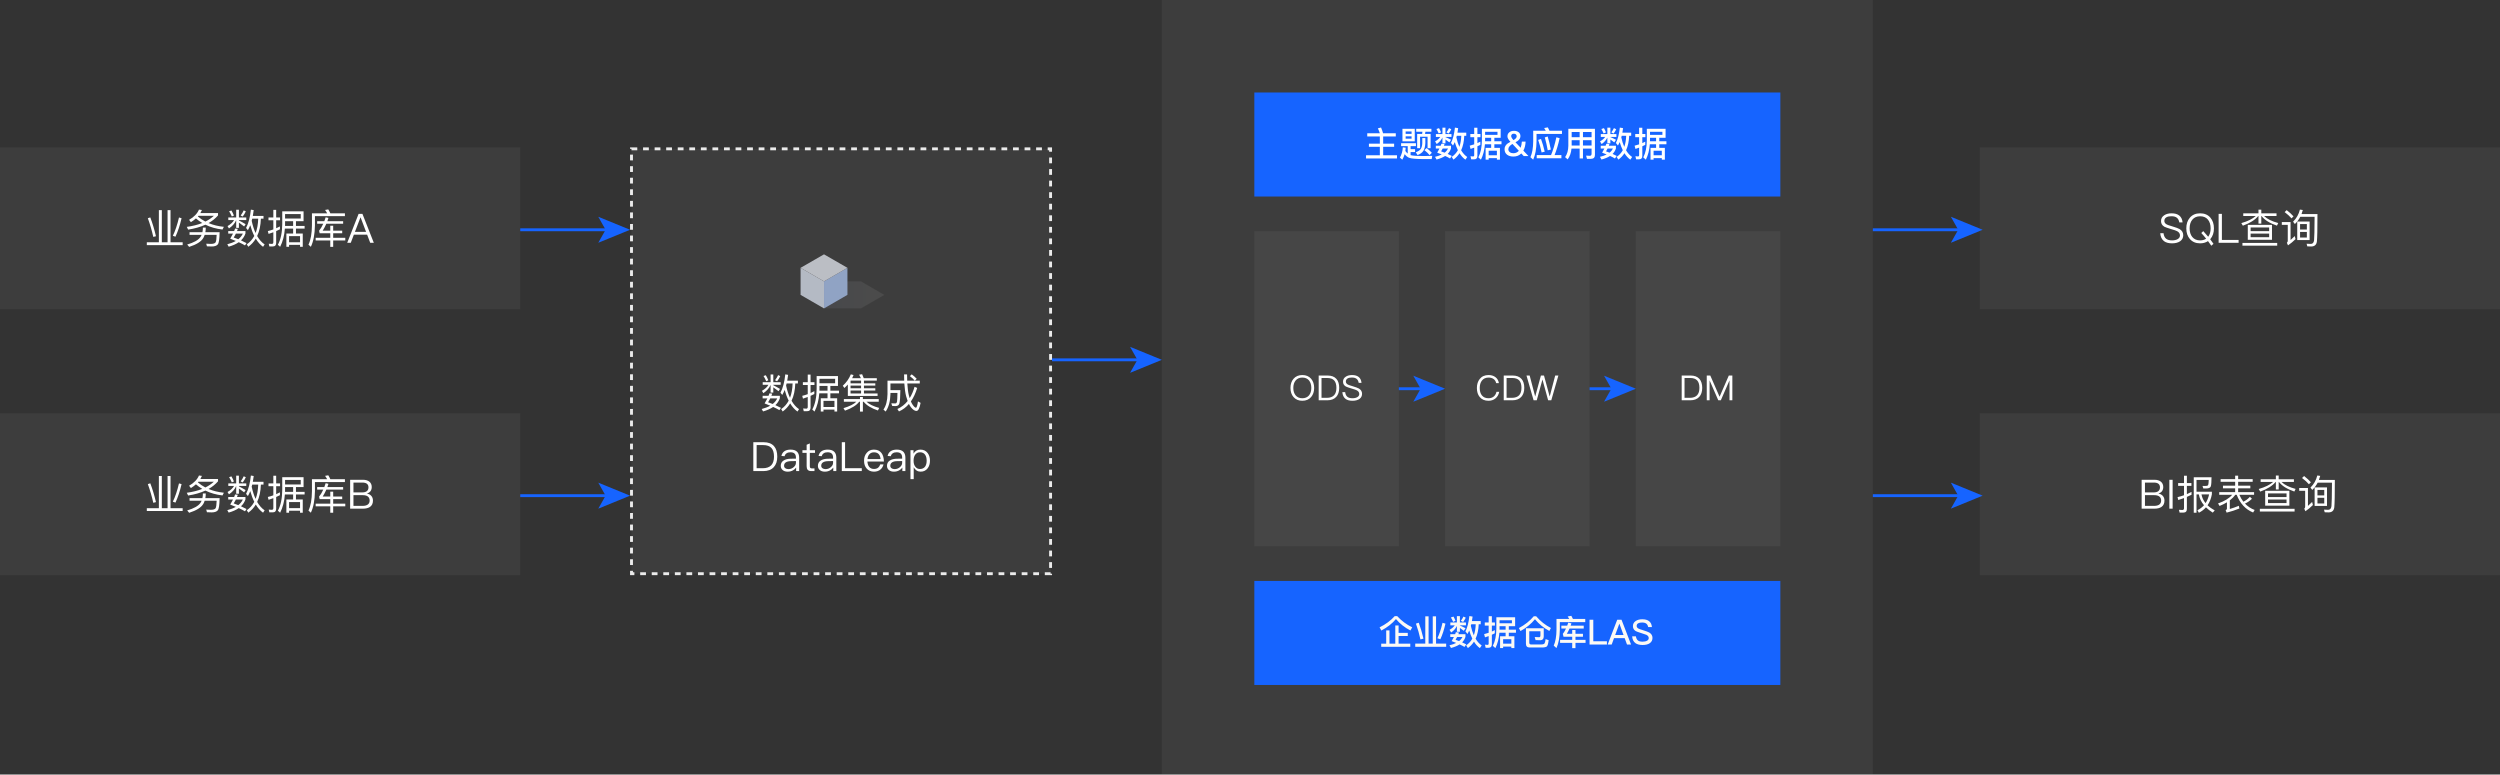 <svg width="865" height="268" viewBox="0 0 865 268" fill="none" xmlns="http://www.w3.org/2000/svg">
<rect x="0" y="0" width="865" height="268" fill="#333333" stroke="none"/>
<rect x="218.5" y="51.5" width="145" height="147" fill="white" fill-opacity="0.05"/>
<g opacity="0.7">
<path opacity="0.1" d="M297.882 97.35H285.105L293.211 102.032L285.105 106.713H297.882L305.999 102.032L297.882 97.35Z" fill="url(#paint0_linear_1619_5573)"/>
<path d="M285.109 106.713L293.215 102.032V92.669L285.109 97.35V106.713Z" fill="#B3CEFE"/>
<path d="M285.106 106.713L277.001 102.032V92.669L285.106 97.35V106.713Z" fill="#E7EFFE"/>
<path d="M285.105 97.351L277 92.669L285.105 88L293.211 92.669L285.105 97.351Z" fill="#F1F5FE"/>
</g>
<path d="M272.17 132.67H274.242C274.186 134.56 273.892 136.212 273.346 137.626C272.786 136.45 272.338 135.036 271.988 133.398L272.17 132.67ZM272.884 138.634C272.24 139.824 271.386 140.79 270.294 141.546L270.812 142.386C271.862 141.63 272.73 140.692 273.402 139.572C274.102 140.748 274.942 141.7 275.922 142.4L276.468 141.574C275.46 140.888 274.606 139.922 273.878 138.662C274.662 137.01 275.096 135.008 275.166 132.67H276.076V131.704H272.38C272.492 131.088 272.604 130.416 272.688 129.702L271.708 129.534C271.428 132.194 270.868 134.308 270.042 135.876L270.672 136.646C270.966 136.142 271.246 135.568 271.498 134.924C271.876 136.324 272.338 137.556 272.884 138.634ZM266.248 136.072C266.15 136.352 266.038 136.646 265.912 136.954H263.868V137.836H265.52C265.24 138.396 264.918 138.97 264.554 139.586C265.24 139.838 265.884 140.104 266.5 140.37C265.688 140.832 264.694 141.21 263.546 141.518L264.022 142.358C265.422 141.966 266.584 141.448 267.508 140.804C268.334 141.168 269.048 141.546 269.664 141.91L270.21 141.126C269.594 140.79 268.95 140.482 268.278 140.174C269.006 139.502 269.524 138.704 269.832 137.78V136.954H266.906C266.99 136.702 267.088 136.45 267.186 136.184L266.248 136.072ZM267.354 139.782C266.85 139.572 266.318 139.376 265.758 139.18C266.038 138.76 266.29 138.312 266.514 137.836H268.922C268.586 138.564 268.054 139.222 267.354 139.782ZM264.974 129.828L264.176 130.094C264.512 130.626 264.82 131.228 265.114 131.914L265.842 131.578C265.59 130.962 265.31 130.374 264.974 129.828ZM269.23 129.786C268.978 130.374 268.614 130.962 268.166 131.564L268.88 131.928C269.328 131.34 269.678 130.738 269.958 130.122L269.23 129.786ZM263.896 132.25V133.132H265.884C265.464 133.902 264.708 134.602 263.63 135.232L264.12 136.044C265.324 135.232 266.164 134.28 266.626 133.174V135.834H267.564V134.014C268.068 134.35 268.67 134.798 269.37 135.358L269.888 134.574C269.104 134.098 268.32 133.664 267.564 133.286V133.132H270.112V132.25H267.564V129.576H266.626V132.25H263.896ZM279.282 142.274C280.066 142.274 280.458 141.854 280.458 141.042V136.954C280.892 136.758 281.326 136.562 281.76 136.338V135.344C281.34 135.568 280.906 135.778 280.458 135.974V133.216H281.802V132.25H280.458V129.604H279.478V132.25H277.798V133.216H279.478V136.38C278.862 136.604 278.218 136.8 277.574 136.954L277.826 137.934C278.372 137.766 278.918 137.57 279.478 137.36V140.79C279.478 141.182 279.296 141.392 278.946 141.392C278.61 141.392 278.246 141.364 277.882 141.322L278.092 142.274H279.282ZM283.468 136.086H286.324V137.808H283.986V142.4H284.924V141.714H288.718V142.4H289.656V137.808H287.304V136.086H290.3V135.176H287.304V133.524H289.936V130.122H282.558V134.504C282.544 137.444 282.04 139.852 281.046 141.7L281.83 142.4C282.754 140.58 283.3 138.48 283.468 136.086ZM286.324 133.524V135.176H283.524C283.524 134.952 283.538 134.728 283.538 134.504V133.524H286.324ZM284.924 140.818V138.704H288.718V140.818H284.924ZM288.956 131.06V132.614H283.538V131.06H288.956ZM296.292 138.998C295.48 139.824 293.996 140.566 291.84 141.224L292.372 142.092C294.766 141.224 296.404 140.188 297.286 138.998H297.552V142.414H298.56V138.998H298.826C299.806 140.244 301.444 141.252 303.768 142.036L304.202 141.14C302.228 140.608 300.758 139.894 299.806 138.998H304.048V138.088H298.56V137.36H297.552V138.088H291.98V138.998H296.292ZM293.352 133.048V136.982H303.642V136.128H298.924V135.134H302.858V134.35H298.924V133.426H302.858V132.642H298.924V131.69H303.376V130.85H298.854C298.672 130.346 298.49 129.884 298.294 129.478L297.258 129.646C297.482 130.01 297.678 130.416 297.874 130.85H294.85C295.018 130.5 295.186 130.136 295.326 129.758L294.388 129.52C293.772 131.032 292.848 132.348 291.602 133.468L292.176 134.252C292.596 133.86 292.988 133.468 293.352 133.048ZM297.93 136.128H294.29V135.134H297.93V136.128ZM297.93 134.35H294.29V133.426H297.93V134.35ZM297.93 132.642H294.29V131.802L294.36 131.69H297.93V132.642ZM315.458 129.52L314.814 130.136C315.528 130.682 316.088 131.2 316.508 131.704H313.89C313.862 131.032 313.848 130.318 313.848 129.534H312.812C312.812 130.29 312.826 131.004 312.854 131.704H307.072V136.366C307.03 138.648 306.568 140.426 305.672 141.714L306.442 142.4C307.478 140.888 308.038 138.872 308.094 136.366V135.946H310.516C310.488 137.486 310.446 138.494 310.362 138.97C310.278 139.362 310.082 139.572 309.774 139.586C309.396 139.586 308.934 139.572 308.388 139.544L308.696 140.454C309.144 140.482 309.55 140.51 309.886 140.51C310.586 140.482 311.02 140.174 311.202 139.572C311.384 138.886 311.496 137.36 311.524 134.994H308.094V132.67H312.896C313.008 134.42 313.204 135.89 313.512 137.066C313.666 137.668 313.848 138.228 314.044 138.746C313.078 139.964 311.888 140.888 310.488 141.518L311.048 142.358C312.364 141.77 313.512 140.916 314.492 139.768C314.702 140.202 314.94 140.594 315.192 140.93C315.864 141.77 316.494 142.19 317.082 142.19C317.712 142.19 318.188 141.252 318.524 139.39L317.614 138.886C317.404 140.328 317.166 141.056 316.914 141.07C316.634 141.07 316.256 140.734 315.794 140.062C315.57 139.74 315.36 139.348 315.164 138.9C316.06 137.64 316.788 136.072 317.348 134.224L316.438 133.832C316.004 135.33 315.444 136.646 314.744 137.766C314.646 137.458 314.548 137.136 314.464 136.786C314.212 135.778 314.03 134.406 313.932 132.67H318.244V131.704H316.536L317.18 131.06C316.704 130.542 316.13 130.024 315.458 129.52ZM260.649 153.004V163H264.121C265.689 163 266.893 162.538 267.733 161.628C268.531 160.76 268.937 159.542 268.937 158.002C268.937 156.434 268.559 155.216 267.817 154.376C267.005 153.452 265.815 153.004 264.233 153.004H260.649ZM261.797 153.998H264.051C265.367 153.998 266.319 154.334 266.935 155.02C267.509 155.664 267.803 156.658 267.803 158.002C267.803 159.304 267.481 160.298 266.865 160.97C266.207 161.656 265.227 162.006 263.925 162.006H261.797V153.998ZM273.572 155.566C272.704 155.566 272.018 155.734 271.486 156.07C270.898 156.434 270.52 157.008 270.366 157.764L271.472 157.848C271.584 157.386 271.822 157.036 272.2 156.812C272.536 156.588 272.97 156.49 273.502 156.49C274.762 156.49 275.392 157.092 275.392 158.31V158.688L273.656 158.716C272.564 158.73 271.724 158.94 271.136 159.332C270.464 159.752 270.142 160.368 270.142 161.194C270.142 161.782 270.366 162.272 270.814 162.65C271.248 163.014 271.822 163.196 272.55 163.196C273.222 163.196 273.824 163.042 274.356 162.748C274.804 162.496 275.182 162.174 275.462 161.782V163H276.512V158.352C276.512 157.512 276.288 156.854 275.868 156.378C275.364 155.832 274.608 155.566 273.572 155.566ZM275.392 159.528V160.144C275.392 160.704 275.126 161.208 274.608 161.642C274.076 162.09 273.474 162.314 272.788 162.314C272.34 162.314 271.976 162.202 271.696 161.992C271.416 161.768 271.29 161.502 271.29 161.166C271.29 160.116 272.102 159.584 273.726 159.556L275.392 159.528ZM280.202 153.424L279.096 153.886V155.762H277.64V156.7H279.096V161.306C279.096 161.852 279.208 162.258 279.446 162.538C279.698 162.846 280.132 163 280.72 163H281.812V162.062H280.888C280.636 162.062 280.454 161.992 280.356 161.88C280.244 161.768 280.202 161.572 280.202 161.306V156.7H281.994V155.762H280.202V153.424ZM286.425 155.566C285.557 155.566 284.871 155.734 284.339 156.07C283.751 156.434 283.373 157.008 283.219 157.764L284.325 157.848C284.437 157.386 284.675 157.036 285.053 156.812C285.389 156.588 285.823 156.49 286.355 156.49C287.615 156.49 288.245 157.092 288.245 158.31V158.688L286.509 158.716C285.417 158.73 284.577 158.94 283.989 159.332C283.317 159.752 282.995 160.368 282.995 161.194C282.995 161.782 283.219 162.272 283.667 162.65C284.101 163.014 284.675 163.196 285.403 163.196C286.075 163.196 286.677 163.042 287.209 162.748C287.657 162.496 288.035 162.174 288.315 161.782V163H289.365V158.352C289.365 157.512 289.141 156.854 288.721 156.378C288.217 155.832 287.461 155.566 286.425 155.566ZM288.245 159.528V160.144C288.245 160.704 287.979 161.208 287.461 161.642C286.929 162.09 286.327 162.314 285.641 162.314C285.193 162.314 284.829 162.202 284.549 161.992C284.269 161.768 284.143 161.502 284.143 161.166C284.143 160.116 284.955 159.584 286.579 159.556L288.245 159.528ZM291.263 153.004V163H298.179V162.006H292.397V153.004H291.263ZM302.364 155.566C301.314 155.566 300.488 155.944 299.872 156.7C299.256 157.414 298.962 158.31 298.962 159.374C298.962 160.55 299.27 161.474 299.914 162.174C300.53 162.846 301.37 163.196 302.406 163.196C303.344 163.196 304.114 162.916 304.716 162.384C305.206 161.936 305.528 161.376 305.696 160.676H304.576C304.394 161.18 304.156 161.558 303.848 161.81C303.484 162.104 302.994 162.258 302.406 162.258C301.72 162.258 301.174 162.034 300.782 161.586C300.39 161.138 300.18 160.508 300.124 159.696H305.836C305.808 158.436 305.528 157.442 304.996 156.742C304.408 155.958 303.526 155.566 302.364 155.566ZM302.392 156.504C303.764 156.504 304.534 157.274 304.674 158.828H300.152C300.222 158.114 300.446 157.554 300.838 157.134C301.23 156.714 301.748 156.504 302.392 156.504ZM310.325 155.566C309.457 155.566 308.771 155.734 308.239 156.07C307.651 156.434 307.273 157.008 307.119 157.764L308.225 157.848C308.337 157.386 308.575 157.036 308.953 156.812C309.289 156.588 309.723 156.49 310.255 156.49C311.515 156.49 312.145 157.092 312.145 158.31V158.688L310.409 158.716C309.317 158.73 308.477 158.94 307.889 159.332C307.217 159.752 306.895 160.368 306.895 161.194C306.895 161.782 307.119 162.272 307.567 162.65C308.001 163.014 308.575 163.196 309.303 163.196C309.975 163.196 310.577 163.042 311.109 162.748C311.557 162.496 311.935 162.174 312.215 161.782V163H313.265V158.352C313.265 157.512 313.041 156.854 312.621 156.378C312.117 155.832 311.361 155.566 310.325 155.566ZM312.145 159.528V160.144C312.145 160.704 311.879 161.208 311.361 161.642C310.829 162.09 310.227 162.314 309.541 162.314C309.093 162.314 308.729 162.202 308.449 161.992C308.169 161.768 308.043 161.502 308.043 161.166C308.043 160.116 308.855 159.584 310.479 159.556L312.145 159.528ZM318.482 155.566C317.39 155.566 316.592 156.028 316.074 156.952V155.762H315.024V165.772H316.144V161.684C316.704 162.692 317.502 163.196 318.538 163.196C319.574 163.196 320.372 162.804 320.96 162.048C321.492 161.348 321.772 160.466 321.772 159.402C321.772 158.31 321.492 157.428 320.946 156.728C320.344 155.944 319.518 155.566 318.482 155.566ZM318.342 156.49C319.112 156.49 319.7 156.77 320.106 157.358C320.442 157.862 320.624 158.548 320.624 159.402C320.624 160.27 320.442 160.956 320.078 161.46C319.672 161.992 319.084 162.272 318.3 162.272C317.628 162.272 317.11 162.006 316.718 161.502C316.298 160.984 316.102 160.312 316.102 159.472V159.332C316.102 158.52 316.284 157.848 316.648 157.344C317.04 156.77 317.614 156.49 318.342 156.49Z" fill="white"/>
<rect x="218.5" y="51.5" width="145" height="147" stroke="#EBEBEB" stroke-dasharray="2 2"/>
<rect y="51" width="180" height="56" fill="white" fill-opacity="0.05"/>
<path d="M54.97 72.702V83.832H50.798V84.812H63.202V83.832H59.002V72.702H57.98V83.832H55.992V72.702H54.97ZM61.928 75.25C61.326 77.812 60.612 79.926 59.8 81.578L60.71 81.9C61.564 80.066 62.264 77.938 62.824 75.502L61.928 75.25ZM52.002 75.222L51.148 75.502C51.904 77.574 52.534 79.73 53.038 81.97L53.962 81.732C53.388 79.282 52.73 77.112 52.002 75.222ZM68.844 72.52C68.256 73.92 67.108 75.096 65.428 76.062L66.044 76.874C66.688 76.482 67.262 76.048 67.794 75.572C68.466 76.16 69.194 76.692 69.978 77.154C68.438 77.77 66.66 78.218 64.63 78.498L65.092 79.45C67.36 79.1 69.362 78.526 71.07 77.742C72.806 78.61 74.78 79.17 76.992 79.422L77.454 78.484C75.508 78.288 73.744 77.854 72.162 77.182C73.45 76.454 74.542 75.572 75.438 74.536V73.724H69.334C69.53 73.388 69.712 73.038 69.866 72.66L68.844 72.52ZM71.056 76.664C70.118 76.174 69.25 75.586 68.466 74.9L68.648 74.676H73.996C73.17 75.432 72.19 76.104 71.056 76.664ZM70.202 78.75C70.202 79.31 70.146 79.842 70.034 80.346H65.582V81.256H69.754C69.642 81.536 69.488 81.802 69.32 82.054C68.592 83.076 67.066 83.93 64.77 84.602L65.442 85.428C68.018 84.616 69.656 83.566 70.37 82.306C70.552 81.97 70.706 81.62 70.818 81.256H74.962C74.92 82.656 74.794 83.524 74.584 83.86C74.36 84.196 73.842 84.378 73.002 84.392L71.35 84.322L71.602 85.232C72.246 85.26 72.792 85.288 73.24 85.288C74.234 85.288 74.934 85.05 75.34 84.588C75.746 84.126 75.956 82.712 75.984 80.346H71.056C71.14 79.842 71.196 79.31 71.196 78.75H70.202ZM87.268 75.67H89.34C89.284 77.56 88.99 79.212 88.444 80.626C87.884 79.45 87.436 78.036 87.086 76.398L87.268 75.67ZM87.982 81.634C87.338 82.824 86.484 83.79 85.392 84.546L85.91 85.386C86.96 84.63 87.828 83.692 88.5 82.572C89.2 83.748 90.04 84.7 91.02 85.4L91.566 84.574C90.558 83.888 89.704 82.922 88.976 81.662C89.76 80.01 90.194 78.008 90.264 75.67H91.174V74.704H87.478C87.59 74.088 87.702 73.416 87.786 72.702L86.806 72.534C86.526 75.194 85.966 77.308 85.14 78.876L85.77 79.646C86.064 79.142 86.344 78.568 86.596 77.924C86.974 79.324 87.436 80.556 87.982 81.634ZM81.346 79.072C81.248 79.352 81.136 79.646 81.01 79.954H78.966V80.836H80.618C80.338 81.396 80.016 81.97 79.652 82.586C80.338 82.838 80.982 83.104 81.598 83.37C80.786 83.832 79.792 84.21 78.644 84.518L79.12 85.358C80.52 84.966 81.682 84.448 82.606 83.804C83.432 84.168 84.146 84.546 84.762 84.91L85.308 84.126C84.692 83.79 84.048 83.482 83.376 83.174C84.104 82.502 84.622 81.704 84.93 80.78V79.954H82.004C82.088 79.702 82.186 79.45 82.284 79.184L81.346 79.072ZM82.452 82.782C81.948 82.572 81.416 82.376 80.856 82.18C81.136 81.76 81.388 81.312 81.612 80.836H84.02C83.684 81.564 83.152 82.222 82.452 82.782ZM80.072 72.828L79.274 73.094C79.61 73.626 79.918 74.228 80.212 74.914L80.94 74.578C80.688 73.962 80.408 73.374 80.072 72.828ZM84.328 72.786C84.076 73.374 83.712 73.962 83.264 74.564L83.978 74.928C84.426 74.34 84.776 73.738 85.056 73.122L84.328 72.786ZM78.994 75.25V76.132H80.982C80.562 76.902 79.806 77.602 78.728 78.232L79.218 79.044C80.422 78.232 81.262 77.28 81.724 76.174V78.834H82.662V77.014C83.166 77.35 83.768 77.798 84.468 78.358L84.986 77.574C84.202 77.098 83.418 76.664 82.662 76.286V76.132H85.21V75.25H82.662V72.576H81.724V75.25H78.994ZM94.38 85.274C95.164 85.274 95.556 84.854 95.556 84.042V79.954C95.99 79.758 96.424 79.562 96.858 79.338V78.344C96.438 78.568 96.004 78.778 95.556 78.974V76.216H96.9V75.25H95.556V72.604H94.576V75.25H92.896V76.216H94.576V79.38C93.96 79.604 93.316 79.8 92.672 79.954L92.924 80.934C93.47 80.766 94.016 80.57 94.576 80.36V83.79C94.576 84.182 94.394 84.392 94.044 84.392C93.708 84.392 93.344 84.364 92.98 84.322L93.19 85.274H94.38ZM98.566 79.086H101.422V80.808H99.084V85.4H100.022V84.714H103.816V85.4H104.754V80.808H102.402V79.086H105.398V78.176H102.402V76.524H105.034V73.122H97.656V77.504C97.642 80.444 97.138 82.852 96.144 84.7L96.928 85.4C97.852 83.58 98.398 81.48 98.566 79.086ZM101.422 76.524V78.176H98.622C98.622 77.952 98.636 77.728 98.636 77.504V76.524H101.422ZM100.022 83.818V81.704H103.816V83.818H100.022ZM104.054 74.06V75.614H98.636V74.06H104.054ZM113.588 72.45L112.468 72.646C112.72 72.982 112.972 73.374 113.196 73.808H107.932V77.98C107.904 80.836 107.498 83.062 106.728 84.658L107.554 85.4C108.45 83.552 108.912 81.074 108.968 77.98V74.788H119.342V73.808H114.302C114.078 73.304 113.84 72.856 113.588 72.45ZM112.678 75.18C112.524 75.642 112.37 76.09 112.216 76.524H109.738V77.406H111.852C111.418 78.372 110.928 79.184 110.396 79.842L110.606 80.71H114.274V82.278H109.22V83.202H114.274V85.414H115.282V83.202H119.468V82.278H115.282V80.71H118.404V79.8H115.282V78.106H114.274V79.8H111.656C112.104 79.1 112.524 78.302 112.916 77.406H118.726V76.524H113.266C113.392 76.16 113.518 75.796 113.644 75.404L112.678 75.18ZM124.074 74.004L120.14 84H121.372L122.436 81.2H127.028L128.092 84H129.338L125.404 74.004H124.074ZM122.8 80.234L124.718 75.236H124.774L126.664 80.234H122.8Z" fill="white"/>
<rect y="143" width="180" height="56" fill="white" fill-opacity="0.05"/>
<path d="M54.97 164.702V175.832H50.798V176.812H63.202V175.832H59.002V164.702H57.98V175.832H55.992V164.702H54.97ZM61.928 167.25C61.326 169.812 60.612 171.926 59.8 173.578L60.71 173.9C61.564 172.066 62.264 169.938 62.824 167.502L61.928 167.25ZM52.002 167.222L51.148 167.502C51.904 169.574 52.534 171.73 53.038 173.97L53.962 173.732C53.388 171.282 52.73 169.112 52.002 167.222ZM68.844 164.52C68.256 165.92 67.108 167.096 65.428 168.062L66.044 168.874C66.688 168.482 67.262 168.048 67.794 167.572C68.466 168.16 69.194 168.692 69.978 169.154C68.438 169.77 66.66 170.218 64.63 170.498L65.092 171.45C67.36 171.1 69.362 170.526 71.07 169.742C72.806 170.61 74.78 171.17 76.992 171.422L77.454 170.484C75.508 170.288 73.744 169.854 72.162 169.182C73.45 168.454 74.542 167.572 75.438 166.536V165.724H69.334C69.53 165.388 69.712 165.038 69.866 164.66L68.844 164.52ZM71.056 168.664C70.118 168.174 69.25 167.586 68.466 166.9L68.648 166.676H73.996C73.17 167.432 72.19 168.104 71.056 168.664ZM70.202 170.75C70.202 171.31 70.146 171.842 70.034 172.346H65.582V173.256H69.754C69.642 173.536 69.488 173.802 69.32 174.054C68.592 175.076 67.066 175.93 64.77 176.602L65.442 177.428C68.018 176.616 69.656 175.566 70.37 174.306C70.552 173.97 70.706 173.62 70.818 173.256H74.962C74.92 174.656 74.794 175.524 74.584 175.86C74.36 176.196 73.842 176.378 73.002 176.392L71.35 176.322L71.602 177.232C72.246 177.26 72.792 177.288 73.24 177.288C74.234 177.288 74.934 177.05 75.34 176.588C75.746 176.126 75.956 174.712 75.984 172.346H71.056C71.14 171.842 71.196 171.31 71.196 170.75H70.202ZM87.268 167.67H89.34C89.284 169.56 88.99 171.212 88.444 172.626C87.884 171.45 87.436 170.036 87.086 168.398L87.268 167.67ZM87.982 173.634C87.338 174.824 86.484 175.79 85.392 176.546L85.91 177.386C86.96 176.63 87.828 175.692 88.5 174.572C89.2 175.748 90.04 176.7 91.02 177.4L91.566 176.574C90.558 175.888 89.704 174.922 88.976 173.662C89.76 172.01 90.194 170.008 90.264 167.67H91.174V166.704H87.478C87.59 166.088 87.702 165.416 87.786 164.702L86.806 164.534C86.526 167.194 85.966 169.308 85.14 170.876L85.77 171.646C86.064 171.142 86.344 170.568 86.596 169.924C86.974 171.324 87.436 172.556 87.982 173.634ZM81.346 171.072C81.248 171.352 81.136 171.646 81.01 171.954H78.966V172.836H80.618C80.338 173.396 80.016 173.97 79.652 174.586C80.338 174.838 80.982 175.104 81.598 175.37C80.786 175.832 79.792 176.21 78.644 176.518L79.12 177.358C80.52 176.966 81.682 176.448 82.606 175.804C83.432 176.168 84.146 176.546 84.762 176.91L85.308 176.126C84.692 175.79 84.048 175.482 83.376 175.174C84.104 174.502 84.622 173.704 84.93 172.78V171.954H82.004C82.088 171.702 82.186 171.45 82.284 171.184L81.346 171.072ZM82.452 174.782C81.948 174.572 81.416 174.376 80.856 174.18C81.136 173.76 81.388 173.312 81.612 172.836H84.02C83.684 173.564 83.152 174.222 82.452 174.782ZM80.072 164.828L79.274 165.094C79.61 165.626 79.918 166.228 80.212 166.914L80.94 166.578C80.688 165.962 80.408 165.374 80.072 164.828ZM84.328 164.786C84.076 165.374 83.712 165.962 83.264 166.564L83.978 166.928C84.426 166.34 84.776 165.738 85.056 165.122L84.328 164.786ZM78.994 167.25V168.132H80.982C80.562 168.902 79.806 169.602 78.728 170.232L79.218 171.044C80.422 170.232 81.262 169.28 81.724 168.174V170.834H82.662V169.014C83.166 169.35 83.768 169.798 84.468 170.358L84.986 169.574C84.202 169.098 83.418 168.664 82.662 168.286V168.132H85.21V167.25H82.662V164.576H81.724V167.25H78.994ZM94.38 177.274C95.164 177.274 95.556 176.854 95.556 176.042V171.954C95.99 171.758 96.424 171.562 96.858 171.338V170.344C96.438 170.568 96.004 170.778 95.556 170.974V168.216H96.9V167.25H95.556V164.604H94.576V167.25H92.896V168.216H94.576V171.38C93.96 171.604 93.316 171.8 92.672 171.954L92.924 172.934C93.47 172.766 94.016 172.57 94.576 172.36V175.79C94.576 176.182 94.394 176.392 94.044 176.392C93.708 176.392 93.344 176.364 92.98 176.322L93.19 177.274H94.38ZM98.566 171.086H101.422V172.808H99.084V177.4H100.022V176.714H103.816V177.4H104.754V172.808H102.402V171.086H105.398V170.176H102.402V168.524H105.034V165.122H97.656V169.504C97.642 172.444 97.138 174.852 96.144 176.7L96.928 177.4C97.852 175.58 98.398 173.48 98.566 171.086ZM101.422 168.524V170.176H98.622C98.622 169.952 98.636 169.728 98.636 169.504V168.524H101.422ZM100.022 175.818V173.704H103.816V175.818H100.022ZM104.054 166.06V167.614H98.636V166.06H104.054ZM113.588 164.45L112.468 164.646C112.72 164.982 112.972 165.374 113.196 165.808H107.932V169.98C107.904 172.836 107.498 175.062 106.728 176.658L107.554 177.4C108.45 175.552 108.912 173.074 108.968 169.98V166.788H119.342V165.808H114.302C114.078 165.304 113.84 164.856 113.588 164.45ZM112.678 167.18C112.524 167.642 112.37 168.09 112.216 168.524H109.738V169.406H111.852C111.418 170.372 110.928 171.184 110.396 171.842L110.606 172.71H114.274V174.278H109.22V175.202H114.274V177.414H115.282V175.202H119.468V174.278H115.282V172.71H118.404V171.8H115.282V170.106H114.274V171.8H111.656C112.104 171.1 112.524 170.302 112.916 169.406H118.726V168.524H113.266C113.392 168.16 113.518 167.796 113.644 167.404L112.678 167.18ZM121.148 166.004V176H125.586C126.608 176 127.42 175.79 128.008 175.398C128.694 174.922 129.044 174.194 129.044 173.214C129.044 172.542 128.848 172.01 128.484 171.59C128.12 171.17 127.616 170.89 126.958 170.778C127.462 170.61 127.868 170.344 128.176 169.98C128.47 169.574 128.624 169.084 128.624 168.524C128.624 167.74 128.358 167.124 127.826 166.676C127.28 166.228 126.538 166.004 125.614 166.004H121.148ZM122.296 166.97H125.348C126.048 166.97 126.58 167.096 126.944 167.376C127.308 167.656 127.49 168.076 127.49 168.636C127.49 169.21 127.294 169.644 126.93 169.938C126.566 170.218 126.034 170.372 125.334 170.372H122.296V166.97ZM122.296 171.324H125.488C126.258 171.324 126.846 171.464 127.252 171.772C127.672 172.08 127.896 172.556 127.896 173.2C127.896 173.844 127.644 174.334 127.154 174.642C126.734 174.894 126.188 175.034 125.488 175.034H122.296V171.324Z" fill="white"/>
<rect x="685" y="51" width="180" height="56" fill="white" fill-opacity="0.05"/>
<path d="M751.368 73.808C750.332 73.808 749.478 74.032 748.82 74.48C748.078 74.956 747.714 75.642 747.714 76.51C747.714 77.35 748.092 77.994 748.862 78.442C749.184 78.61 749.954 78.89 751.158 79.254C752.278 79.576 752.992 79.814 753.272 79.982C753.93 80.332 754.266 80.822 754.266 81.452C754.266 81.984 754.014 82.404 753.51 82.712C753.006 83.02 752.334 83.174 751.522 83.174C750.626 83.174 749.954 82.978 749.492 82.614C748.988 82.208 748.68 81.564 748.582 80.696H747.448C747.532 81.928 747.966 82.838 748.75 83.44C749.422 83.944 750.346 84.196 751.522 84.196C752.712 84.196 753.65 83.944 754.35 83.454C755.05 82.95 755.4 82.25 755.4 81.382C755.4 80.472 754.98 79.772 754.154 79.268C753.734 79.016 752.866 78.694 751.55 78.302C750.584 78.022 749.968 77.812 749.716 77.672C749.142 77.364 748.862 76.958 748.862 76.454C748.862 75.88 749.1 75.46 749.576 75.18C749.996 74.928 750.57 74.816 751.312 74.816C752.124 74.816 752.754 74.984 753.202 75.348C753.636 75.698 753.916 76.23 754.042 76.958H755.176C755.078 75.908 754.7 75.11 754.028 74.578C753.384 74.06 752.488 73.808 751.368 73.808ZM761.25 73.808C759.738 73.808 758.562 74.312 757.694 75.32C756.868 76.272 756.462 77.504 756.462 79.016C756.462 80.514 756.868 81.746 757.694 82.698C758.562 83.692 759.738 84.196 761.236 84.196C762.3 84.196 763.21 83.93 763.966 83.426C764.344 83.93 764.722 84.462 765.114 85.022L765.87 84.364C765.492 83.818 765.114 83.286 764.722 82.782C764.736 82.754 764.764 82.726 764.792 82.698C765.604 81.746 766.024 80.528 766.024 79.016C766.024 77.49 765.604 76.258 764.792 75.306C763.924 74.298 762.734 73.808 761.25 73.808ZM761.25 74.83C762.398 74.83 763.294 75.208 763.938 75.978C764.554 76.734 764.876 77.742 764.876 79.016C764.876 80.206 764.596 81.172 764.036 81.914C763.476 81.228 762.902 80.584 762.328 79.968L761.642 80.626C762.202 81.214 762.762 81.872 763.322 82.586C762.762 82.978 762.062 83.174 761.236 83.174C760.088 83.174 759.178 82.782 758.534 81.998C757.918 81.242 757.61 80.248 757.61 79.016C757.61 77.77 757.918 76.776 758.534 76.02C759.192 75.222 760.102 74.83 761.25 74.83ZM767.642 74.004V84H774.558V83.006H768.776V74.004H767.642ZM777.735 77.812V82.964H786.107V77.812H777.735ZM785.127 82.068H778.715V80.836H785.127V82.068ZM778.715 79.982V78.708H785.127V79.982H778.715ZM776.167 73.822V74.746H780.493C779.401 75.726 777.735 76.552 775.495 77.196L776.027 78.092C778.477 77.21 780.255 76.09 781.347 74.746H781.431V77.364H782.411V74.746H782.495C783.531 76.118 785.309 77.224 787.829 78.078L788.263 77.168C786.051 76.58 784.427 75.768 783.377 74.746H787.675V73.822H782.411V72.534H781.431V73.822H776.167ZM775.887 84.056V84.994H787.913V84.056H775.887ZM794.843 76.65V83.062H799.127V76.65H794.843ZM798.175 82.194H795.823V80.248H798.175V82.194ZM795.823 79.408V77.518H798.175V79.408H795.823ZM795.767 72.52C795.361 74.172 794.577 75.558 793.401 76.706L794.031 77.518C794.787 76.79 795.403 75.95 795.893 75.012H800.849C800.821 79.548 800.765 82.264 800.667 83.146C800.555 83.972 800.177 84.392 799.533 84.392C799.127 84.392 798.651 84.364 798.091 84.336L798.329 85.246C798.959 85.274 799.407 85.288 799.659 85.288C800.835 85.288 801.507 84.7 801.647 83.538C801.773 82.334 801.843 79.17 801.843 74.06H796.327C796.495 73.612 796.649 73.15 796.775 72.66L795.767 72.52ZM791.189 72.702L790.489 73.388C791.497 74.144 792.281 74.872 792.869 75.558L793.555 74.858C792.911 74.13 792.113 73.416 791.189 72.702ZM789.509 76.846V77.812H791.567V83.384C791.567 83.608 791.455 83.818 791.259 84L791.651 84.896C792.575 84.266 793.443 83.552 794.255 82.74L793.975 81.676C793.457 82.194 792.981 82.656 792.533 83.048V76.846H789.509Z" fill="white"/>
<rect x="685" y="143" width="180" height="56" fill="white" fill-opacity="0.05"/>
<path d="M741.008 166.004V176H745.446C746.468 176 747.28 175.79 747.868 175.398C748.554 174.922 748.904 174.194 748.904 173.214C748.904 172.542 748.708 172.01 748.344 171.59C747.98 171.17 747.476 170.89 746.818 170.778C747.322 170.61 747.728 170.344 748.036 169.98C748.33 169.574 748.484 169.084 748.484 168.524C748.484 167.74 748.218 167.124 747.686 166.676C747.14 166.228 746.398 166.004 745.474 166.004H741.008ZM742.156 166.97H745.208C745.908 166.97 746.44 167.096 746.804 167.376C747.168 167.656 747.35 168.076 747.35 168.636C747.35 169.21 747.154 169.644 746.79 169.938C746.426 170.218 745.894 170.372 745.194 170.372H742.156V166.97ZM742.156 171.324H745.348C746.118 171.324 746.706 171.464 747.112 171.772C747.532 172.08 747.756 172.556 747.756 173.2C747.756 173.844 747.504 174.334 747.014 174.642C746.594 174.894 746.048 175.034 745.348 175.034H742.156V171.324ZM750.595 166.004V176H751.729V166.004H750.595ZM758.271 170.19C757.739 170.47 757.207 170.722 756.661 170.96V168.104H758.229V167.138H756.661V164.604H755.667V167.138H753.637V168.104H755.667V171.352C754.939 171.604 754.197 171.828 753.427 172.01L753.679 173.004C754.351 172.794 755.023 172.57 755.667 172.332V175.86C755.667 176.252 755.471 176.462 755.093 176.462C754.715 176.462 754.323 176.434 753.917 176.392L754.141 177.358H755.443C756.255 177.358 756.661 176.938 756.661 176.098V171.926C757.207 171.702 757.739 171.45 758.271 171.184V170.19ZM759.993 171.072H760.805C761.029 172.416 761.617 173.662 762.583 174.81C761.967 175.51 761.211 176.084 760.315 176.532L760.805 177.414C761.757 176.938 762.583 176.308 763.255 175.538C763.899 176.182 764.697 176.784 765.621 177.372L766.293 176.602C765.313 176.056 764.487 175.468 763.815 174.824C764.543 173.774 765.033 172.5 765.313 171.016V170.148H759.993V166.06H764.221C764.193 166.928 764.137 167.502 764.039 167.768C763.941 167.936 763.815 168.034 763.661 168.09C763.493 168.118 763.227 168.146 762.891 168.146C762.555 168.146 762.289 168.132 762.065 168.132L762.345 169.014H763.353C764.249 169.014 764.781 168.748 764.949 168.244C765.103 167.726 765.187 166.69 765.187 165.136H759.041V177.4H759.993V171.072ZM761.715 171.072H764.347C764.095 172.22 763.689 173.228 763.129 174.082C762.373 173.172 761.911 172.164 761.715 171.072ZM768.337 165.78V166.704H773.363V168.034H769.149V168.958H773.363V170.288H767.847V171.198H772.341C771.305 172.416 769.681 173.41 767.441 174.194L767.973 175.062C768.925 174.684 769.765 174.264 770.521 173.802V176C770.521 176.224 770.367 176.392 770.073 176.504L770.409 177.372C771.907 177.008 773.377 176.532 774.833 175.944L774.637 175.006C773.601 175.426 772.565 175.804 771.515 176.112V173.13C772.285 172.542 772.915 171.898 773.405 171.198H773.895C775.071 174.236 776.975 176.28 779.579 177.33L780.111 176.448C778.809 175.958 777.689 175.216 776.765 174.236C777.661 173.844 778.459 173.284 779.173 172.57L778.473 171.898C777.745 172.668 776.989 173.228 776.205 173.592C775.659 172.892 775.197 172.094 774.819 171.198H779.915V170.288H774.399V168.958H778.613V168.034H774.399V166.704H779.425V165.78H774.399V164.59H773.363V165.78H768.337ZM783.751 169.812V174.964H792.123V169.812H783.751ZM791.143 174.068H784.731V172.836H791.143V174.068ZM784.731 171.982V170.708H791.143V171.982H784.731ZM782.183 165.822V166.746H786.509C785.417 167.726 783.751 168.552 781.511 169.196L782.043 170.092C784.493 169.21 786.271 168.09 787.363 166.746H787.447V169.364H788.427V166.746H788.511C789.547 168.118 791.325 169.224 793.845 170.078L794.279 169.168C792.067 168.58 790.443 167.768 789.393 166.746H793.691V165.822H788.427V164.534H787.447V165.822H782.183ZM781.903 176.056V176.994H793.929V176.056H781.903ZM800.859 168.65V175.062H805.143V168.65H800.859ZM804.191 174.194H801.839V172.248H804.191V174.194ZM801.839 171.408V169.518H804.191V171.408H801.839ZM801.783 164.52C801.377 166.172 800.593 167.558 799.417 168.706L800.047 169.518C800.803 168.79 801.419 167.95 801.909 167.012H806.865C806.837 171.548 806.781 174.264 806.683 175.146C806.571 175.972 806.193 176.392 805.549 176.392C805.143 176.392 804.667 176.364 804.107 176.336L804.345 177.246C804.975 177.274 805.423 177.288 805.675 177.288C806.851 177.288 807.523 176.7 807.663 175.538C807.789 174.334 807.859 171.17 807.859 166.06H802.343C802.511 165.612 802.665 165.15 802.791 164.66L801.783 164.52ZM797.205 164.702L796.505 165.388C797.513 166.144 798.297 166.872 798.885 167.558L799.571 166.858C798.927 166.13 798.129 165.416 797.205 164.702ZM795.525 168.846V169.812H797.583V175.384C797.583 175.608 797.471 175.818 797.275 176L797.667 176.896C798.591 176.266 799.459 175.552 800.271 174.74L799.991 173.676C799.473 174.194 798.997 174.656 798.549 175.048V168.846H795.525Z" fill="white"/>
<rect x="402" width="246" height="268" fill="white" fill-opacity="0.05"/>
<rect x="434" y="32" width="182" height="36" fill="#1664FF"/>
<path d="M477.424 47.22V49.716H473.644V50.784H477.424V53.712H472.648V54.828H483.364V53.712H478.576V50.784H482.368V49.716H478.576V47.22H482.944V46.104H478.504L478.54 46.092C478.372 45.492 478.144 44.832 477.844 44.112L476.74 44.412C477.004 44.952 477.232 45.516 477.424 46.104H473.068V47.22H477.424ZM492.664 53.988C490.288 53.988 488.764 53.88 488.116 53.688C488.104 53.688 488.092 53.676 488.068 53.676V52.608H489.616V51.6H488.068V50.568H489.916V49.536H484.78V50.568H487.072V53.136C486.784 52.896 486.508 52.608 486.256 52.248C486.316 51.888 486.352 51.504 486.376 51.108L485.368 50.976C485.308 52.284 484.972 53.472 484.372 54.528L485.188 55.26C485.536 54.672 485.812 54.036 486.016 53.34C486.46 53.928 486.964 54.348 487.54 54.588C488.26 54.888 490.048 55.044 492.928 55.044H495.364L495.556 53.916C494.92 53.964 493.96 53.988 492.664 53.988ZM485.248 44.556V48.912H489.508V44.556H485.248ZM488.404 47.976H486.352V47.172H488.404V47.976ZM486.352 46.308V45.492H488.404V46.308H486.352ZM490.012 44.556V45.588H492.16C492.136 45.84 492.1 46.092 492.052 46.344H490.336V51.276H491.344V47.316H493.936V51.276H494.992V46.344H493.06C493.108 46.104 493.156 45.852 493.192 45.588H495.268V44.556H490.012ZM493.612 51.228L492.844 51.948C493.612 52.56 494.2 53.136 494.632 53.664L495.424 52.872C494.932 52.32 494.332 51.768 493.612 51.228ZM492.112 47.772V49.5C492.088 50.316 491.92 50.988 491.62 51.492C491.308 51.972 490.72 52.368 489.856 52.68L490.468 53.652C491.392 53.316 492.064 52.824 492.484 52.2C492.892 51.528 493.12 50.628 493.168 49.5V47.772H492.112ZM504.052 46.992H505.6C505.552 48.432 505.336 49.704 504.94 50.808C504.52 49.872 504.172 48.78 503.908 47.532C503.956 47.364 504.004 47.184 504.052 46.992ZM504.424 51.972C503.896 52.92 503.188 53.688 502.3 54.288L502.888 55.236C503.728 54.636 504.436 53.892 505 53.016C505.576 53.94 506.248 54.684 507.028 55.248L507.664 54.324C506.848 53.772 506.152 52.992 505.552 51.996C506.2 50.616 506.56 48.948 506.632 46.992H507.328V45.9H504.28C504.376 45.408 504.448 44.892 504.52 44.34L503.404 44.148C503.164 46.38 502.708 48.156 502.036 49.476L502.756 50.364C502.972 50.004 503.164 49.596 503.356 49.164C503.656 50.208 504.016 51.144 504.424 51.972ZM498.736 49.728C498.664 49.944 498.58 50.184 498.484 50.424H496.792V51.396H498.052C497.824 51.852 497.56 52.32 497.272 52.824C497.824 53.04 498.352 53.244 498.844 53.448C498.196 53.784 497.416 54.048 496.516 54.264L497.044 55.2C498.232 54.888 499.228 54.48 500.02 53.964C500.68 54.264 501.244 54.552 501.712 54.84L502.324 53.952C501.868 53.712 501.388 53.472 500.896 53.256C501.448 52.704 501.832 52.068 502.048 51.348V50.424H499.6C499.672 50.232 499.732 50.052 499.804 49.86L498.736 49.728ZM499.852 52.824C499.456 52.656 499.048 52.512 498.628 52.368C498.82 52.056 499 51.732 499.168 51.396H501.028C500.764 51.924 500.38 52.404 499.852 52.824ZM497.908 44.34L497.008 44.64C497.284 45.084 497.548 45.6 497.788 46.176L498.604 45.804C498.4 45.276 498.172 44.796 497.908 44.34ZM501.352 44.328C501.136 44.808 500.836 45.3 500.452 45.804L501.244 46.212C501.616 45.72 501.916 45.216 502.156 44.712L501.352 44.328ZM496.816 46.38V47.376H498.328C497.968 47.928 497.38 48.444 496.54 48.924L497.104 49.848C498.028 49.2 498.688 48.444 499.084 47.58V49.608H500.128V48.264C500.5 48.504 500.944 48.84 501.472 49.26L502.072 48.36C501.412 48.012 500.764 47.7 500.128 47.436V47.376H502.216V46.38H500.128V44.172H499.084V46.38H496.816ZM510.052 55.128C510.796 55.128 511.18 54.732 511.18 53.94V50.616C511.516 50.46 511.852 50.292 512.2 50.124V49.008C511.864 49.188 511.516 49.356 511.18 49.512V47.46H512.236V46.368H511.18V44.196H510.076V46.368H508.732V47.46H510.076V49.944C509.56 50.124 509.044 50.28 508.516 50.4L508.804 51.528C509.224 51.384 509.644 51.24 510.076 51.084V53.664C510.076 53.976 509.932 54.132 509.668 54.132C509.38 54.132 509.092 54.096 508.792 54.048L509.032 55.128H510.052ZM513.784 49.92H515.944V51.156H514.024V55.236H515.08V54.72H517.924V55.236H518.98V51.156H517.048V49.92H519.52V48.876H517.048V47.676H519.232V44.568H512.74V48.48C512.728 50.916 512.32 52.908 511.516 54.456L512.404 55.248C513.172 53.712 513.628 51.936 513.784 49.92ZM515.944 47.676V48.876H513.832C513.832 48.744 513.844 48.612 513.844 48.48V47.676H515.944ZM515.08 53.712V52.164H517.924V53.712H515.08ZM518.128 45.612V46.656H513.844V45.612H518.128ZM523.816 46.26C524.116 46.26 524.356 46.344 524.524 46.524C524.692 46.68 524.776 46.896 524.776 47.172C524.776 47.628 524.404 48.06 523.684 48.468C523.672 48.468 523.66 48.48 523.66 48.48C523.468 48.264 523.324 48.084 523.216 47.928C522.976 47.592 522.868 47.328 522.868 47.124C522.868 46.848 522.94 46.632 523.108 46.488C523.252 46.332 523.492 46.26 523.816 46.26ZM522.616 49.068C522.04 49.392 521.716 49.572 521.668 49.62C520.936 50.16 520.576 50.82 520.576 51.612C520.576 52.464 520.876 53.112 521.5 53.568C522.04 53.964 522.76 54.168 523.66 54.168C524.752 54.168 525.652 53.808 526.36 53.088L527.212 54H528.856L527.08 52.116C527.56 51.264 527.812 50.22 527.86 48.984H526.564C526.504 49.812 526.36 50.52 526.144 51.12L524.356 49.224L525.064 48.804C525.736 48.324 526.072 47.76 526.072 47.088C526.072 46.5 525.844 46.044 525.388 45.708C524.98 45.408 524.464 45.264 523.852 45.264C523.204 45.264 522.664 45.42 522.256 45.756C521.8 46.092 521.572 46.56 521.572 47.16C521.572 47.484 521.668 47.808 521.884 48.144C522.016 48.372 522.256 48.684 522.616 49.068ZM523.612 53.016C523.12 53.016 522.712 52.896 522.4 52.656C522.052 52.392 521.884 52.056 521.884 51.636C521.884 51.264 522.016 50.928 522.28 50.64C522.496 50.376 522.796 50.124 523.168 49.896C523.216 49.872 523.264 49.836 523.312 49.812L525.52 52.176C525.028 52.728 524.392 53.016 523.612 53.016ZM531.701 53.664V54.768H540.245V53.664H537.881C538.577 51.948 539.153 49.992 539.633 47.808L538.505 47.508C537.977 49.932 537.365 51.984 536.657 53.664H531.701ZM533.189 48.096L532.205 48.408C532.685 49.8 533.081 51.24 533.393 52.752L534.473 52.476C534.089 50.82 533.669 49.368 533.189 48.096ZM535.493 47.22L534.497 47.544C534.905 48.984 535.253 50.472 535.517 52.008L536.597 51.744C536.273 50.052 535.901 48.54 535.493 47.22ZM535.553 44.076L534.281 44.292C534.485 44.58 534.677 44.904 534.845 45.24H530.489V48.864C530.465 51.228 530.141 53.076 529.517 54.396L530.477 55.248C531.221 53.652 531.605 51.528 531.641 48.864V46.344H540.437V45.24H536.117C535.937 44.808 535.745 44.424 535.553 44.076ZM543.797 48.516H546.557V50.352H543.797V48.516ZM543.737 51.408H546.557V54.828H547.709V51.408H550.685V53.196C550.685 53.664 550.481 53.904 550.097 53.904C549.689 53.904 549.257 53.88 548.789 53.844L549.089 54.96H550.469C551.381 54.96 551.849 54.504 551.849 53.604V44.568H542.645V50.448C542.621 52.032 542.249 53.34 541.529 54.372L542.405 55.152C543.149 54.168 543.593 52.92 543.737 51.408ZM550.685 50.352H547.709V48.516H550.685V50.352ZM550.685 47.472H547.709V45.672H550.685V47.472ZM546.557 45.672V47.472H543.797V45.672H546.557ZM561.113 46.992H562.661C562.613 48.432 562.397 49.704 562.001 50.808C561.581 49.872 561.233 48.78 560.969 47.532C561.017 47.364 561.065 47.184 561.113 46.992ZM561.485 51.972C560.957 52.92 560.249 53.688 559.361 54.288L559.949 55.236C560.789 54.636 561.497 53.892 562.061 53.016C562.637 53.94 563.309 54.684 564.089 55.248L564.725 54.324C563.909 53.772 563.213 52.992 562.613 51.996C563.261 50.616 563.621 48.948 563.693 46.992H564.389V45.9H561.341C561.437 45.408 561.509 44.892 561.581 44.34L560.465 44.148C560.225 46.38 559.769 48.156 559.097 49.476L559.817 50.364C560.033 50.004 560.225 49.596 560.417 49.164C560.717 50.208 561.077 51.144 561.485 51.972ZM555.797 49.728C555.725 49.944 555.641 50.184 555.545 50.424H553.853V51.396H555.113C554.885 51.852 554.621 52.32 554.333 52.824C554.885 53.04 555.413 53.244 555.905 53.448C555.257 53.784 554.477 54.048 553.577 54.264L554.105 55.2C555.293 54.888 556.289 54.48 557.081 53.964C557.741 54.264 558.305 54.552 558.773 54.84L559.385 53.952C558.929 53.712 558.449 53.472 557.957 53.256C558.509 52.704 558.893 52.068 559.109 51.348V50.424H556.661C556.733 50.232 556.793 50.052 556.865 49.86L555.797 49.728ZM556.913 52.824C556.517 52.656 556.109 52.512 555.689 52.368C555.881 52.056 556.061 51.732 556.229 51.396H558.089C557.825 51.924 557.441 52.404 556.913 52.824ZM554.969 44.34L554.069 44.64C554.345 45.084 554.609 45.6 554.849 46.176L555.665 45.804C555.461 45.276 555.233 44.796 554.969 44.34ZM558.413 44.328C558.197 44.808 557.897 45.3 557.513 45.804L558.305 46.212C558.677 45.72 558.977 45.216 559.217 44.712L558.413 44.328ZM553.877 46.38V47.376H555.389C555.029 47.928 554.441 48.444 553.601 48.924L554.165 49.848C555.089 49.2 555.749 48.444 556.145 47.58V49.608H557.189V48.264C557.561 48.504 558.005 48.84 558.533 49.26L559.133 48.36C558.473 48.012 557.825 47.7 557.189 47.436V47.376H559.277V46.38H557.189V44.172H556.145V46.38H553.877ZM567.113 55.128C567.857 55.128 568.241 54.732 568.241 53.94V50.616C568.577 50.46 568.913 50.292 569.261 50.124V49.008C568.925 49.188 568.577 49.356 568.241 49.512V47.46H569.297V46.368H568.241V44.196H567.137V46.368H565.793V47.46H567.137V49.944C566.621 50.124 566.105 50.28 565.577 50.4L565.865 51.528C566.285 51.384 566.705 51.24 567.137 51.084V53.664C567.137 53.976 566.993 54.132 566.729 54.132C566.441 54.132 566.153 54.096 565.853 54.048L566.093 55.128H567.113ZM570.845 49.92H573.005V51.156H571.085V55.236H572.141V54.72H574.985V55.236H576.041V51.156H574.109V49.92H576.581V48.876H574.109V47.676H576.293V44.568H569.801V48.48C569.789 50.916 569.381 52.908 568.577 54.456L569.465 55.248C570.233 53.712 570.689 51.936 570.845 49.92ZM573.005 47.676V48.876H570.893C570.893 48.744 570.905 48.612 570.905 48.48V47.676H573.005ZM572.141 53.712V52.164H574.985V53.712H572.141ZM575.189 45.612V46.656H570.905V45.612H575.189Z" fill="white"/>
<rect width="50" height="109" transform="translate(434 80)" fill="white" fill-opacity="0.05"/>
<path d="M450.608 129.764C449.312 129.764 448.304 130.196 447.56 131.06C446.852 131.876 446.504 132.932 446.504 134.228C446.504 135.512 446.852 136.568 447.56 137.384C448.304 138.236 449.312 138.668 450.596 138.668C451.88 138.668 452.9 138.236 453.644 137.384C454.34 136.568 454.7 135.524 454.7 134.228C454.7 132.92 454.34 131.864 453.644 131.048C452.9 130.184 451.88 129.764 450.608 129.764ZM450.608 130.64C451.592 130.64 452.36 130.964 452.912 131.624C453.44 132.272 453.716 133.136 453.716 134.228C453.716 135.308 453.44 136.16 452.912 136.808C452.36 137.456 451.58 137.792 450.596 137.792C449.612 137.792 448.832 137.456 448.28 136.784C447.752 136.136 447.488 135.284 447.488 134.228C447.488 133.16 447.752 132.308 448.28 131.66C448.844 130.976 449.624 130.64 450.608 130.64ZM456.263 129.932V138.5H459.239C460.583 138.5 461.615 138.104 462.335 137.324C463.019 136.58 463.367 135.536 463.367 134.216C463.367 132.872 463.043 131.828 462.407 131.108C461.711 130.316 460.691 129.932 459.335 129.932H456.263ZM457.247 130.784H459.179C460.307 130.784 461.123 131.072 461.651 131.66C462.143 132.212 462.395 133.064 462.395 134.216C462.395 135.332 462.119 136.184 461.591 136.76C461.027 137.348 460.187 137.648 459.071 137.648H457.247V130.784ZM467.816 129.764C466.928 129.764 466.196 129.956 465.632 130.34C464.996 130.748 464.684 131.336 464.684 132.08C464.684 132.8 465.008 133.352 465.668 133.736C465.944 133.88 466.604 134.12 467.636 134.432C468.596 134.708 469.208 134.912 469.448 135.056C470.012 135.356 470.3 135.776 470.3 136.316C470.3 136.772 470.084 137.132 469.652 137.396C469.22 137.66 468.644 137.792 467.948 137.792C467.18 137.792 466.604 137.624 466.208 137.312C465.776 136.964 465.512 136.412 465.428 135.668H464.456C464.528 136.724 464.9 137.504 465.572 138.02C466.148 138.452 466.94 138.668 467.948 138.668C468.968 138.668 469.772 138.452 470.372 138.032C470.972 137.6 471.272 137 471.272 136.256C471.272 135.476 470.912 134.876 470.204 134.444C469.844 134.228 469.1 133.952 467.972 133.616C467.144 133.376 466.616 133.196 466.4 133.076C465.908 132.812 465.668 132.464 465.668 132.032C465.668 131.54 465.872 131.18 466.28 130.94C466.64 130.724 467.132 130.628 467.768 130.628C468.464 130.628 469.004 130.772 469.388 131.084C469.76 131.384 470 131.84 470.108 132.464H471.08C470.996 131.564 470.672 130.88 470.096 130.424C469.544 129.98 468.776 129.764 467.816 129.764Z" fill="white"/>
<path d="M500 134.5L489 130L491.538 134.5L489 139L500 134.5Z" fill="#1664FF"/>
<rect x="484" y="134" width="9" height="1" fill="#1664FF"/>
<path d="M566 134.5L555 130L557.538 134.5L555 139L566 134.5Z" fill="#1664FF"/>
<rect x="550" y="134" width="9" height="1" fill="#1664FF"/>
<rect width="50" height="109" transform="translate(500 80)" fill="white" fill-opacity="0.05"/>
<path d="M515.06 129.764C513.74 129.764 512.708 130.208 511.988 131.12C511.328 131.936 511.004 132.98 511.004 134.252C511.004 135.524 511.316 136.556 511.964 137.348C512.672 138.224 513.692 138.668 515.024 138.668C515.936 138.668 516.728 138.404 517.388 137.888C518.096 137.336 518.54 136.556 518.732 135.56H517.784C517.616 136.304 517.268 136.868 516.764 137.252C516.284 137.612 515.708 137.792 515.024 137.792C514.016 137.792 513.26 137.456 512.732 136.796C512.228 136.172 511.988 135.32 511.988 134.252C511.988 133.184 512.24 132.332 512.744 131.684C513.284 130.988 514.052 130.64 515.048 130.64C515.72 130.64 516.284 130.796 516.752 131.12C517.232 131.456 517.544 131.936 517.664 132.56H518.612C518.492 131.708 518.108 131.024 517.46 130.52C516.812 130.016 516.008 129.764 515.06 129.764ZM520.294 129.932V138.5H523.27C524.614 138.5 525.646 138.104 526.366 137.324C527.05 136.58 527.398 135.536 527.398 134.216C527.398 132.872 527.074 131.828 526.438 131.108C525.742 130.316 524.722 129.932 523.366 129.932H520.294ZM521.278 130.784H523.21C524.338 130.784 525.154 131.072 525.682 131.66C526.174 132.212 526.426 133.064 526.426 134.216C526.426 135.332 526.15 136.184 525.622 136.76C525.058 137.348 524.218 137.648 523.102 137.648H521.278V130.784ZM528.163 129.932L530.623 138.5H531.715L533.671 131.36H533.707L535.651 138.5H536.743L539.203 129.932H538.099L536.215 137.12H536.167L534.223 129.932H533.155L531.199 137.12H531.151L529.267 129.932H528.163Z" fill="white"/>
<rect width="50" height="109" transform="translate(566 80)" fill="white" fill-opacity="0.05"/>
<path d="M581.864 129.932V138.5H584.84C586.184 138.5 587.216 138.104 587.936 137.324C588.62 136.58 588.968 135.536 588.968 134.216C588.968 132.872 588.644 131.828 588.008 131.108C587.312 130.316 586.292 129.932 584.936 129.932H581.864ZM582.848 130.784H584.78C585.908 130.784 586.724 131.072 587.252 131.66C587.744 132.212 587.996 133.064 587.996 134.216C587.996 135.332 587.72 136.184 587.192 136.76C586.628 137.348 585.788 137.648 584.672 137.648H582.848V130.784ZM590.537 129.932V138.5H591.521V131.684H591.557L594.521 138.5H595.409L598.373 131.684H598.409V138.5H599.393V129.932H598.169L594.989 137.24H594.953L591.761 129.932H590.537Z" fill="white"/>
<rect x="434" y="201" width="182" height="36" fill="#1664FF"/>
<path d="M482.58 213.172C481.188 214.732 479.436 216.028 477.336 217.06L477.948 218.164C480.036 217.048 481.728 215.728 483 214.192C484.38 215.824 486.048 217.144 488.004 218.152L488.628 217.048C486.66 216.112 484.932 214.816 483.42 213.172H482.58ZM482.772 216.4V222.7H480.756V218.128H479.628V222.7H477.9V223.804H487.956V222.7H483.912V220.06H487.092V218.968H483.912V216.4H482.772ZM493.152 213.256V222.688H489.672V223.804H500.376V222.688H496.872V213.256H495.732V222.688H494.292V213.256H493.152ZM499.116 215.488C498.612 217.648 498.012 219.436 497.34 220.828L498.36 221.188C499.08 219.64 499.668 217.84 500.124 215.776L499.116 215.488ZM490.884 215.464L489.912 215.776C490.536 217.528 491.064 219.352 491.472 221.236L492.516 220.972C492.036 218.908 491.496 217.072 490.884 215.464ZM509.052 215.992H510.6C510.552 217.432 510.336 218.704 509.94 219.808C509.52 218.872 509.172 217.78 508.908 216.532C508.956 216.364 509.004 216.184 509.052 215.992ZM509.424 220.972C508.896 221.92 508.188 222.688 507.3 223.288L507.888 224.236C508.728 223.636 509.436 222.892 510 222.016C510.576 222.94 511.248 223.684 512.028 224.248L512.664 223.324C511.848 222.772 511.152 221.992 510.552 220.996C511.2 219.616 511.56 217.948 511.632 215.992H512.328V214.9H509.28C509.376 214.408 509.448 213.892 509.52 213.34L508.404 213.148C508.164 215.38 507.708 217.156 507.036 218.476L507.756 219.364C507.972 219.004 508.164 218.596 508.356 218.164C508.656 219.208 509.016 220.144 509.424 220.972ZM503.736 218.728C503.664 218.944 503.58 219.184 503.484 219.424H501.792V220.396H503.052C502.824 220.852 502.56 221.32 502.272 221.824C502.824 222.04 503.352 222.244 503.844 222.448C503.196 222.784 502.416 223.048 501.516 223.264L502.044 224.2C503.232 223.888 504.228 223.48 505.02 222.964C505.68 223.264 506.244 223.552 506.712 223.84L507.324 222.952C506.868 222.712 506.388 222.472 505.896 222.256C506.448 221.704 506.832 221.068 507.048 220.348V219.424H504.6C504.672 219.232 504.732 219.052 504.804 218.86L503.736 218.728ZM504.852 221.824C504.456 221.656 504.048 221.512 503.628 221.368C503.82 221.056 504 220.732 504.168 220.396H506.028C505.764 220.924 505.38 221.404 504.852 221.824ZM502.908 213.34L502.008 213.64C502.284 214.084 502.548 214.6 502.788 215.176L503.604 214.804C503.4 214.276 503.172 213.796 502.908 213.34ZM506.352 213.328C506.136 213.808 505.836 214.3 505.452 214.804L506.244 215.212C506.616 214.72 506.916 214.216 507.156 213.712L506.352 213.328ZM501.816 215.38V216.376H503.328C502.968 216.928 502.38 217.444 501.54 217.924L502.104 218.848C503.028 218.2 503.688 217.444 504.084 216.58V218.608H505.128V217.264C505.5 217.504 505.944 217.84 506.472 218.26L507.072 217.36C506.412 217.012 505.764 216.7 505.128 216.436V216.376H507.216V215.38H505.128V213.172H504.084V215.38H501.816ZM515.052 224.128C515.796 224.128 516.18 223.732 516.18 222.94V219.616C516.516 219.46 516.852 219.292 517.2 219.124V218.008C516.864 218.188 516.516 218.356 516.18 218.512V216.46H517.236V215.368H516.18V213.196H515.076V215.368H513.732V216.46H515.076V218.944C514.56 219.124 514.044 219.28 513.516 219.4L513.804 220.528C514.224 220.384 514.644 220.24 515.076 220.084V222.664C515.076 222.976 514.932 223.132 514.668 223.132C514.38 223.132 514.092 223.096 513.792 223.048L514.032 224.128H515.052ZM518.784 218.92H520.944V220.156H519.024V224.236H520.08V223.72H522.924V224.236H523.98V220.156H522.048V218.92H524.52V217.876H522.048V216.676H524.232V213.568H517.74V217.48C517.728 219.916 517.32 221.908 516.516 223.456L517.404 224.248C518.172 222.712 518.628 220.936 518.784 218.92ZM520.944 216.676V217.876H518.832C518.832 217.744 518.844 217.612 518.844 217.48V216.676H520.944ZM520.08 222.712V221.164H522.924V222.712H520.08ZM523.128 214.612V215.656H518.844V214.612H523.128ZM530.688 213.22C529.32 214.852 527.592 216.22 525.528 217.312L526.092 218.344C528.156 217.192 529.824 215.824 531.096 214.252C532.464 215.92 534.12 217.276 536.064 218.308L536.628 217.288C534.696 216.304 532.992 214.948 531.504 213.22H530.688ZM532.992 218.428V219.844C532.992 220.264 532.848 220.48 532.56 220.48C532.128 220.48 531.612 220.456 531.012 220.408L531.312 221.476C531.852 221.5 532.416 221.524 533.016 221.524C533.748 221.476 534.12 221.044 534.132 220.24V217.384H527.976V222.724C527.976 223.588 528.396 224.032 529.248 224.032H533.46C534.3 224.032 534.876 223.912 535.176 223.696C535.476 223.456 535.692 222.724 535.836 221.5L534.78 221.14C534.684 221.896 534.564 222.4 534.396 222.64C534.228 222.868 533.808 222.988 533.124 222.988H529.764C529.332 222.988 529.128 222.76 529.128 222.316V218.428H532.992ZM543.684 213.076L542.412 213.292C542.604 213.556 542.796 213.832 542.964 214.144H538.548V217.84C538.524 220.204 538.2 222.052 537.588 223.384L538.536 224.236C539.28 222.628 539.664 220.504 539.7 217.84V215.26H548.496V214.144H544.236C544.056 213.748 543.876 213.388 543.684 213.076ZM542.616 215.428C542.496 215.788 542.376 216.136 542.256 216.472H540.228V217.468H541.836C541.5 218.212 541.128 218.824 540.732 219.316L540.972 220.312H543.984V221.392H539.784V222.424H543.984V224.248H545.112V222.424H548.604V221.392H545.112V220.312H547.704V219.292H545.112V217.972H543.984V219.292H542.124C542.46 218.752 542.772 218.14 543.06 217.468H547.968V216.472H543.444C543.528 216.22 543.612 215.956 543.708 215.68L542.616 215.428ZM549.984 214.432V223H555.996V221.884H551.28V214.432H549.984ZM559.558 214.432L556.258 223H557.65L558.454 220.792H562.138L562.942 223H564.346L561.046 214.432H559.558ZM558.85 219.712L560.278 215.836H560.326L561.742 219.712H558.85ZM568.208 214.264C567.296 214.264 566.54 214.468 565.94 214.876C565.304 215.308 564.992 215.896 564.992 216.652C564.992 217.396 565.316 217.972 565.976 218.368C566.24 218.512 566.888 218.74 567.944 219.076C568.892 219.364 569.456 219.556 569.648 219.652C570.188 219.928 570.464 220.3 570.464 220.78C570.464 221.164 570.272 221.464 569.888 221.68C569.504 221.896 568.988 222.016 568.34 222.016C567.62 222.016 567.092 221.884 566.744 221.62C566.36 221.332 566.12 220.84 566.024 220.168H564.728C564.8 221.248 565.184 222.04 565.892 222.544C566.48 222.952 567.296 223.168 568.34 223.168C569.42 223.168 570.26 222.952 570.86 222.52C571.46 222.076 571.76 221.476 571.76 220.708C571.76 219.916 571.388 219.304 570.656 218.86C570.32 218.656 569.564 218.38 568.412 218.02C567.608 217.78 567.116 217.6 566.924 217.492C566.492 217.264 566.288 216.964 566.288 216.58C566.288 216.148 566.468 215.836 566.84 215.644C567.14 215.476 567.572 215.392 568.136 215.392C568.784 215.392 569.264 215.512 569.6 215.764C569.936 216.004 570.152 216.412 570.272 216.964H571.568C571.484 216.028 571.148 215.344 570.548 214.9C569.984 214.468 569.204 214.264 568.208 214.264Z" fill="#FBF9F5"/>
<path d="M218 79.5L207 75L209.538 79.5L207 84L218 79.5Z" fill="#1664FF"/>
<rect x="180" y="79" width="32" height="1" fill="#1664FF"/>
<path d="M218 171.5L207 167L209.538 171.5L207 176L218 171.5Z" fill="#1664FF"/>
<rect x="180" y="171" width="32" height="1" fill="#1664FF"/>
<path d="M402 124.5L391 120L393.538 124.5L391 129L402 124.5Z" fill="#1664FF"/>
<rect x="364" y="124" width="32" height="1" fill="#1664FF"/>
<path d="M686 79.5L675 75L677.538 79.5L675 84L686 79.5Z" fill="#1664FF"/>
<rect x="648" y="79" width="32" height="1" fill="#1664FF"/>
<path d="M686 171.5L675 167L677.538 171.5L675 176L686 171.5Z" fill="#1664FF"/>
<rect x="648" y="171" width="32" height="1" fill="#1664FF"/>
<defs>
<linearGradient id="paint0_linear_1619_5573" x1="285.1" y1="102.026" x2="305.994" y2="102.026" gradientUnits="userSpaceOnUse">
<stop stop-color="#D1D7F3"/>
<stop offset="0.104" stop-color="#D7DCF5"/>
<stop offset="0.674" stop-color="#F4F6FC"/>
<stop offset="1" stop-color="white"/>
</linearGradient>
</defs>
</svg>
